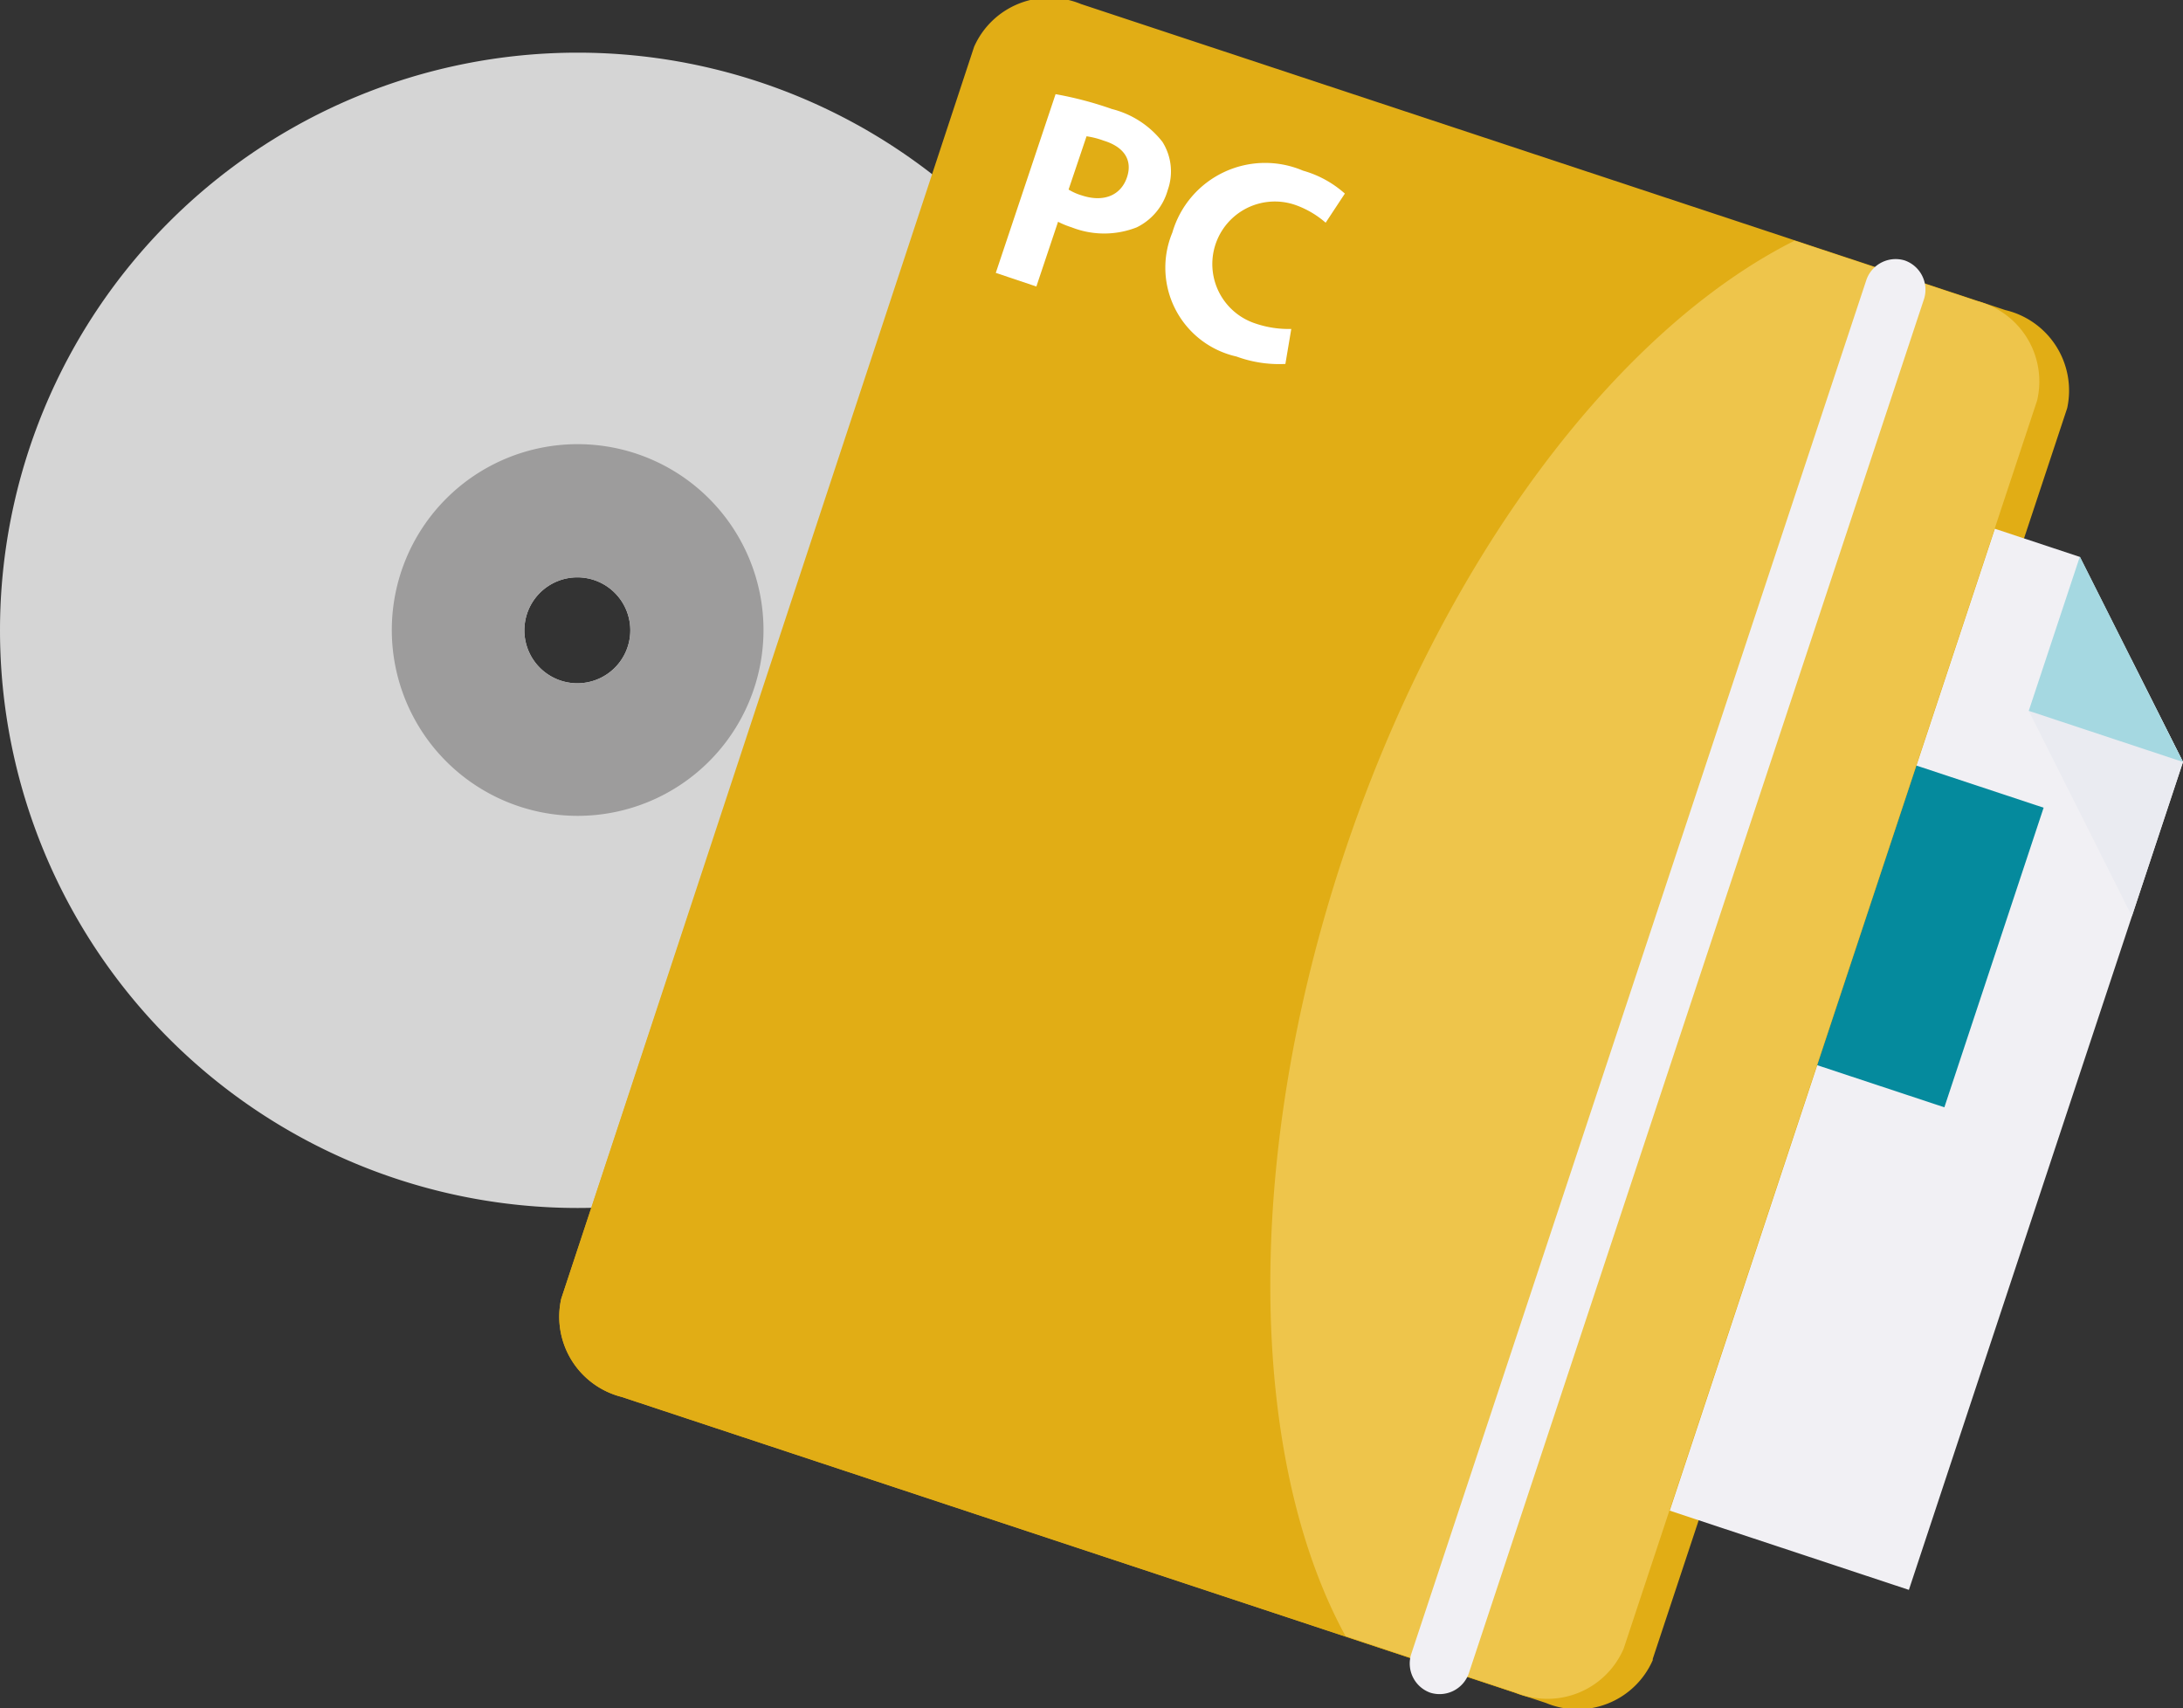<svg id="Warstwa_1" data-name="Warstwa 1" xmlns="http://www.w3.org/2000/svg" viewBox="0 0 70.48 55.15"><rect x="0" y="0" width="70.48" height="55.15" fill="#333333" stroke="none"/><defs><style>.cls-1{fill:#d5d5d5;}.cls-1,.cls-2,.cls-3,.cls-4,.cls-5,.cls-6,.cls-8{fill-rule:evenodd;}.cls-2{fill:#9d9c9c;}.cls-3{fill:#e1ad15;}.cls-4{fill:#f1f0f4;}.cls-5{fill:#eaebf1;}.cls-6{fill:#a5d8e1;}.cls-7{fill:#058a9d;}.cls-8{fill:#eec54b;}.cls-9{fill:#fff;}</style></defs><title>how-to-1</title><path class="cls-1" d="M944.23,515.14a18.65,18.65,0,1,1-18.65,18.65,18.65,18.65,0,0,1,18.65-18.65m0,16.94a1.71,1.71,0,1,0,1.7,1.71,1.71,1.71,0,0,0-1.7-1.71" transform="translate(-925.58 -513.44)"/><path class="cls-2" d="M944.23,527.78a6,6,0,1,1-6,6,6,6,0,0,1,6-6m0,4.3a1.71,1.71,0,1,0,1.7,1.71,1.71,1.71,0,0,0-1.7-1.71" transform="translate(-925.58 -513.44)"/><path class="cls-3" d="M978.94,567l13.38-40.38a2.67,2.67,0,0,0-2-3.17l-29.84-9.88a2.66,2.66,0,0,0-3.45,1.38L943.7,555.37a2.67,2.67,0,0,0,1.95,3.17l29.84,9.88a2.65,2.65,0,0,0,3.45-1.38" transform="translate(-925.58 -513.44)"/><polygon class="cls-4" points="47.8 11.57 67.15 17.98 70.48 24.6 61.63 51.33 37.3 43.27 47.8 11.57"/><polygon class="cls-5" points="65.5 22.95 68.83 29.58 70.48 24.6 68.81 21.29 65.5 22.95"/><polygon class="cls-6" points="67.15 17.97 70.48 24.6 65.5 22.95 67.15 17.97"/><rect class="cls-7" x="976.24" y="532.43" width="10.19" height="18.07" transform="translate(-766.81 789.33) rotate(-71.67)"/><path class="cls-3" d="M978,566.71l13.37-40.38a2.65,2.65,0,0,0-2-3.17l-28.84-9.55a2.66,2.66,0,0,0-3.45,1.38L943.7,555.37a2.67,2.67,0,0,0,1.95,3.17l28.84,9.55a2.67,2.67,0,0,0,3.46-1.38" transform="translate(-925.58 -513.44)"/><path class="cls-8" d="M978,566.67l13.35-40.3a2.68,2.68,0,0,0-1.94-3.21l-5.89-1.95c-5.7,2.86-11.39,10.27-14.58,19.9-3.28,9.91-3,19.51.08,25.15l5.51,1.83a2.68,2.68,0,0,0,3.47-1.42" transform="translate(-925.58 -513.44)"/><path class="cls-4" d="M987.08,521.85h0a1,1,0,0,1,.62,1.24L973,567.47a1,1,0,0,1-1.24.62h0a1,1,0,0,1-.62-1.24l14.7-44.38a1,1,0,0,1,1.24-.62" transform="translate(-925.58 -513.44)"/><path class="cls-9" d="M959.66,516.48a11.63,11.63,0,0,1,1.82.48,3,3,0,0,1,1.63,1.06,1.79,1.79,0,0,1,.17,1.56,1.91,1.91,0,0,1-1,1.2,2.87,2.87,0,0,1-2.1,0,2.82,2.82,0,0,1-.44-.18l-.7,2.09-1.31-.44Zm.42,3.08a1.79,1.79,0,0,0,.43.19c.7.23,1.25,0,1.45-.57s-.09-1-.75-1.2a2.68,2.68,0,0,0-.55-.14Z" transform="translate(-925.58 -513.44)"/><path class="cls-9" d="M967.08,525.19a4,4,0,0,1-1.58-.24,2.94,2.94,0,0,1-2.07-4,3.12,3.12,0,0,1,4.22-2,3.42,3.42,0,0,1,1.35.74l-.62.94a3,3,0,0,0-1-.58,2,2,0,0,0-1.28,3.83,3.31,3.31,0,0,0,1.17.18Z" transform="translate(-925.58 -513.44)"/></svg>